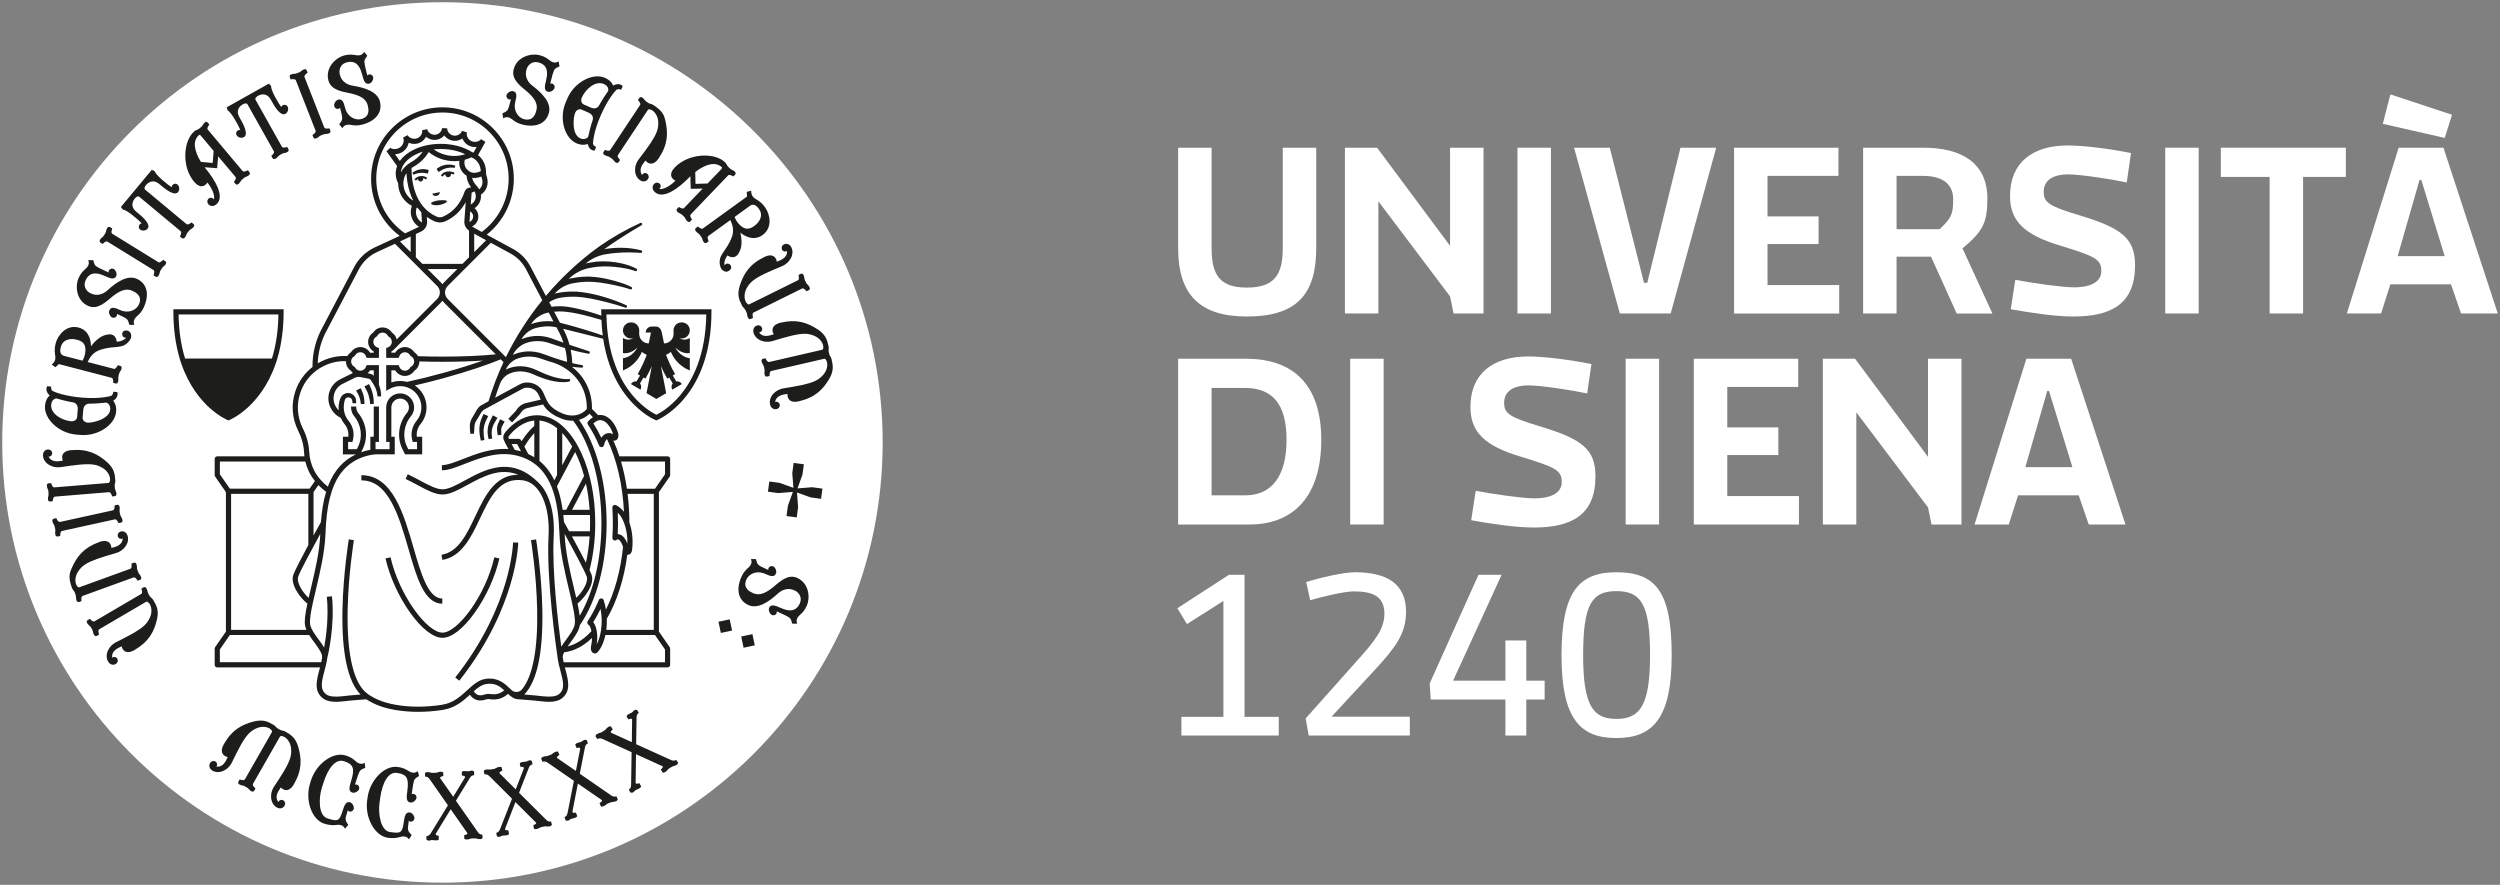 <?xml version="1.0" encoding="UTF-8"?>
<svg id="bn-" xmlns="http://www.w3.org/2000/svg" viewBox="0 0 1125.541 398.394">
  <rect x="0" y="0" width="1125.541" height="398.394" fill="#808080" stroke="none"/>
  <g>
    <path d="M199.197,397.394c109.461,0,198.197-88.736,198.197-198.197S308.658,1,199.197,1,1,89.736,1,199.197s88.736,198.197,198.197,198.197Z" style="fill: #fff;"/>
    <path d="M26.484,163.904l23.784,6.194c.844.219.69,2.226.681,2.267l1.15.299c.653.172.975-.442,1.056-.747l.062-.232c.078-.308.083-.798.06-1.173-.007-.288-.071-.672.05-1.133l.318-1.226c.119-.46.365-.764.499-.977.205-.315.441-.747.52-1.053l.06-.23c.08-.308.096-.998-.517-1.159l-1.189-.31c-.011.039-.856,1.867-1.701,1.646l-11.855-3.086c.895-2.019,2.239-3.883,4.403-4.958,2.164-1.074,5.564-1.541,6.813-1.625,3.888-.299,4.744-.609,5.78-1.279,1.531-.996,2.748-2.685,2.626-3.946-.113-1.136-.434-1.955-1.775-2.306-1.534-.398-2.131.632-2.262,1.131-.2.766.306,2.292,1.78,1.98.048-.028-1.055,1.69-4.298,1.872,0,0-.021-.865-.398-1.619-.878-1.824-2.647-1.794-3.502-1.648-1.244.209-4.093.612-7.694,5.328,0,0,.365-6.91-5.542-8.448-5.371-1.4-9.31,3.187-10.34,7.139-1.03,3.953.225,5.59-.214,7.278-.439,1.688-1.598,2.205-1.598,2.205l1.718,1.267,1.524-1.446v-.005ZM27.396,156.153c.787-3.031,3.663-3.838,6.367-3.38,3.801.662,5.295,2.483,4.512,6.581-.234,1.21-.655,2.207-1.154,3.017l-8.287-2.155c-2.341-.609-1.66-3.219-1.44-4.063h.002ZM334.129,137.717c.14.283.458.657.722.926.177.177.476.426.688.853l.561,1.138c.211.426.226.816.28,1.101.051.373.157.851.297,1.136l.104.212c.14.283.582.818,1.187.518l1.065-.526c-.019-.035-.577-1.971.205-2.359l21.883-10.83c.78-.388,1.98,1.232,1.998,1.265l1.065-.526c.605-.299.448-.973.306-1.258l-.104-.214c-.14-.285-.46-.657-.724-.926-.193-.214-.494-.464-.706-.888l-.563-1.138c-.212-.426-.225-.816-.26-1.065-.051-.373-.158-.851-.297-1.136l-.104-.212c-.14-.283-.582-.818-1.148-.536l-1.101.547c.018.034.575,1.97-.205,2.357l-21.883,10.83c-.428.212-.745-.074-.745-.074-1.697-1.283-1.915-4.582-.557-7.024,1.465-2.759,3.297-4.242,8.022-6.579,2.239-1.108,5.914-2.619,7.53-3.286,4.171-1.578,6.119-5.682,4.643-8.666-1.053-2.132-3.467-1.913-4.233-.425-.646,1.646.998,2.913,2.295,2.047.166,2.748-2.088,3.909-4.592,4.838-.434-2.485-2.378-3.734-5.645-2.115-6.859,3.392-9.393,7.655-11.117,13.109-1.241,4.107-.133,6.346,1.03,8.689l.104.212-.002.004ZM74.471,117.616l-1.048-.646c-.021.034-1.363,1.534-2.108,1.076l-20.782-12.817c-.741-.457-.005-2.332.016-2.368l-1.046-.646c-.54-.333-1.028.159-1.194.428l-.126.202c-.166.271-.315.738-.402,1.102-.058.246-.11.634-.359,1.035l-.667,1.081c-.25.405-.57.625-.786.819-.288.242-.639.584-.807.855l-.126.202c-.165.271-.384.926.189,1.281l1.012.625c.021-.035,1.364-1.534,2.108-1.076l20.782,12.817c.741.458.005,2.332-.014,2.368l1.012.625c.573.354,1.064-.138,1.23-.405l.126-.204c.165-.271.315-.736.4-1.102.08-.278.131-.665.38-1.071l.667-1.079c.25-.405.572-.625.764-.786.29-.241.639-.584.807-.853l.126-.204c.166-.271.386-.925-.154-1.26h-.002ZM63.76,100.562c-1.076.241-1.481,1.345-1.12,2.214.625,1.294,2.716,1.382,3.766.244,1.817-1.996-2.69-5.691-3.364-6.305-1.678-1.394-2.729-2.115-3.212-3.392-.517-1.359-.037-2.869.775-3.844.862-1.035,1.566-1.325,2.115-.869l18.618,15.489c.672.557-.32,2.311-.347,2.341l.915.761c.517.43,1.069.012,1.272-.23l.152-.181c.202-.242.414-.687.552-1.035.117-.264.223-.639.527-1.005l.81-.975c.304-.366.653-.538.867-.672.32-.198.717-.487.92-.731l.15-.182c.204-.242.513-.864.023-1.269l-.943-.786c-.027.03-1.568,1.327-2.239.768l-18.62-15.491c-.547-.457-.391-1.202.472-2.237.81-.975,2.205-1.724,3.637-1.46,1.345.242,2.244,1.145,3.92,2.539.727.552,5.181,4.309,6.813,2.161.929-1.239.46-3.279-.926-3.658-.918-.196-1.932.403-1.973,1.504-1.598-.869-7.349-5.548-7.638-7.181l-1.325-.639-13.918,16.732.871,1.186c1.66-.011,7.307,4.79,8.45,6.206l-.002-.004ZM39.691,137.74c4.403,2,8.361-2.208,10.878-4.199,2.723-2.159,5.81-4.065,8.912-2.656,1.442.655,4.836,2.196,3.053,6.218-1.164,2.562-4.76,4.15-8.331,2.527-2.598-1.179-4.16-1.671-4.948.062-.557,1.226.391,2.877,1.148,3.222,1.226.557,2.488-.395,2.247-1.593,2.925,1.329,4.006,1.821,4.636,2.541.426.499.727,1.462.924,2.378l2.254.023c-.94-2.341.947-3.619,1.872-4.505.703-.683,1.591-1.586,2.509-3.605,1.886-4.15,2.357-10.074-3.237-12.616-4.114-1.87-9.136,1.421-13.03,5.008-3.723,3.401-6.847,1.94-7.822,1.497-1.587-.72-3.548-2.92-2.221-5.843,1.131-2.492,3.332-4.364,8.6-1.971,2.311,1.049,4.364,1.897,5.185.092.557-1.226-.393-2.877-1.15-3.222-1.226-.557-2.488.393-2.247,1.589-2.925-1.329-5.378-2.444-6.006-3.164-.428-.499-.729-1.462-.922-2.378l-2.254-.023c.938,2.341-.947,3.619-1.872,4.505-.703.683-1.591,1.586-2.509,3.605-1.476,3.247-1.262,9.963,4.332,12.504l-.002.004ZM333.302,104.71s5.096,4.681,10.043,1.101c4.497-3.253,3.465-9.209,1.072-12.516-2.393-3.309-4.452-3.384-5.475-4.796-1.021-1.414-.683-2.639-.683-2.639l-2.07.52.147,2.097-19.912,14.405c-.708.511-2.157-.885-2.18-.918l-.964.697c-.545.395-.28,1.033-.092,1.292l.14.193c.186.257.561.575.867.793.226.179.565.377.844.761l.743,1.028c.28.384.359.768.434,1.007.113.359.297.814.481,1.071l.14.193c.186.257.708.71,1.225.34l.994-.722c-.023-.032-.895-1.846-.189-2.357l9.924-7.179c.989,1.975,1.57,4.198,1.023,6.553-.549,2.352-2.352,5.272-3.083,6.291-2.244,3.187-2.552,4.047-2.692,5.273-.205,1.812.322,3.828,1.373,4.536.949.635,1.784.911,2.907.097,1.285-.929.867-2.046.566-2.463-.464-.642-1.961-1.225-2.658.111-.009.057-.634-1.892,1.292-4.505,0,0,.681.534,1.502.724,1.966.485,3.068-.899,3.502-1.653.63-1.092,2.131-3.548.787-9.328l-.009-.005ZM330.742,97.655l6.937-5.017c1.959-1.419,3.539.766,4.051,1.472,1.835,2.538.63,5.268-1.446,7.063-2.929,2.513-5.284,2.502-7.949-.708-.784-.949-1.281-1.909-1.593-2.81ZM34.294,195.653l2.014.168c7.861.655,15.497-4.598,15.988-10.483.283-3.398-1.38-4.927-1.38-4.927.122-.03,1.87-.959,2.028-2.854.055-.632-.191-1.049-.191-1.049l-1.736-.145c-.081.989-.54,1.704-1.032,1.863-.612.186-5.091,1.446-12.993.787-8.491-.706-12.702-2.688-13.276-2.975-.458-.237-.791-1.021-.71-2.007l-1.736-.145s-.311.373-.363,1.005c-.157,1.895,1.414,3.1,1.527,3.15,0,0-1.894,1.235-2.175,4.633-.49,5.886,6.174,12.329,14.035,12.98l-.002-.002ZM37.201,187.98l.28-3.359c.142-1.699,1.078-2.893,2.745-2.874,2.382.039,6.394-.343,7.48-.492.4-.048,2.124.773,1.925,3.143-.354,4.267-7.942,6.063-10.154,5.879-1.263-.106-2.384-.995-2.276-2.297ZM23.044,182.188c.198-2.371,2.032-2.893,2.421-2.782,1.048.326,4.939,1.366,7.296,1.72,1.648.257,2.373,1.591,2.231,3.288l-.28,3.359c-.106,1.263-1.359,1.994-2.624,1.89-4.028-.336-9.398-3.208-9.044-7.475ZM93.395,82.187c1.198,1.426,3.686,5.496,2.858,7.59-.841-1.311-2.856-.812-2.923.956.108,1.669,2.23,2.838,4.051,1.308,4.127-3.468-.706-11.315-5.272-16.746l5.645.434.464-5.36,7.831,9.315c.561.667-.729,2.214-.759,2.24l.764.91c.435.515,1.053.202,1.295,0l.182-.154c.242-.205.531-.602.727-.922.161-.239.333-.589.697-.895l.972-.816c.365-.304.74-.414.973-.506.349-.136.789-.354,1.032-.557l.182-.154c.242-.205.658-.757.25-1.244l-.791-.943c-.03.027-1.777,1.03-2.338.359l-15.712-18.692c-.561-.667.729-2.216.759-2.24l-.791-.94c-.409-.487-1.026-.173-1.269.03l-.182.154c-.242.205-.531.602-.727.92-.129.214-.303.565-.667.871l-.972.816c-.365.304-.74.414-1.003.531-.349.138-.789.354-1.032.557l-.182.154c-4.824,4.054-5.893,15.723-.051,22.672,2.628,3.123,4.82,2.161,5.99.349v.005ZM89.628,60.76c.181-.154.405-.133.711.23l5.84,6.949-.414,5.422-5.305-.46c-3.061-4.937-3.867-9.591-.832-12.141ZM68.929,270.012c-.161-.273-.504-.623-.786-.872-.189-.165-.506-.391-.747-.802l-.641-1.094c-.241-.411-.285-.798-.357-1.078-.076-.368-.216-.839-.375-1.111l-.12-.205c-.161-.273-.639-.775-1.221-.434l-1.025.602c.021.034.713,1.924-.037,2.366l-21.067,12.348c-.754.441-2.063-1.088-2.083-1.124l-1.026.602c-.58.34-.377,1.003-.216,1.276l.12.205c.161.273.504.625.786.872.209.198.527.426.768.837l.641,1.094c.241.409.285.796.336,1.044.076.368.216.839.375,1.111l.122.205c.159.274.639.775,1.184.455l1.06-.623c-.019-.034-.713-1.924.039-2.366l21.065-12.348c.411-.241.749.021.749.021,1.784,1.161,2.231,4.435,1.049,6.967-1.265,2.856-2.989,4.463-7.539,7.128-2.154,1.264-5.714,3.028-7.278,3.808-4.051,1.867-5.707,6.102-4.022,8.974,1.203,2.053,3.592,1.663,4.254.126.527-1.688-1.2-2.833-2.433-1.881-.359-2.731,1.809-4.047,4.242-5.151.605,2.447,2.635,3.557,5.781,1.711,6.602-3.867,8.829-8.298,10.165-13.86.947-4.185-.315-6.339-1.639-8.597l-.122-.205-.002-.002ZM61.972,261.452l1.118-.405c.634-.232.552-.917.442-1.216l-.081-.223c-.108-.299-.382-.704-.616-1.002-.17-.232-.441-.515-.602-.963l-.434-1.191c-.163-.448-.136-.837-.143-1.087-.009-.375-.06-.864-.166-1.161l-.083-.225c-.106-.299-.487-.876-1.083-.66l-1.154.419c.012.037.354,2.023-.467,2.32l-22.952,8.335c-.448.163-.731-.157-.731-.157-1.545-1.463-1.393-4.766.225-7.04,1.764-2.578,3.748-3.847,8.703-5.647,2.348-.851,6.167-1.945,7.848-2.428,4.321-1.104,6.716-4.967,5.578-8.098-.812-2.235-3.235-2.285-4.162-.892-.823,1.564.669,3.003,2.055,2.29-.14,2.748-2.511,3.652-5.102,4.297-.131-2.568-2.024-3.948-5.378-2.729-7.19,2.612-10.182,6.565-12.502,11.793-1.145,2.651-1.54,4.353.138,8.974.106.299.382.704.616,1.002.156.195.426.478.588.925l.434,1.191c.163.448.134.837.156,1.124.009.375.06.864.168,1.161l.081.225c.108.297.487.876,1.122.648l1.117-.405c-.014-.037-.354-2.023.467-2.32l22.95-8.335c.819-.297,1.832,1.444,1.844,1.481l.007-.002ZM24.759,223.581l24.336-1.994c.869-.069,1.387,1.874,1.389,1.915l1.186-.099c.671-.055.773-.738.749-1.055l-.019-.239c-.025-.317-.184-.78-.331-1.125-.103-.271-.288-.614-.329-1.087l-.103-1.263c-.039-.474.092-.842.15-1.087.088-.366.17-.849.142-1.166l-.019-.239c-.214-2.607-.416-5.097-3.598-7.976-4.288-3.785-8.655-6.133-16.28-5.509-3.555.292-4.7,2.334-3.748,4.723-2.626.494-5.157.662-6.431-1.78,1.557.073,2.313-1.86.911-2.938-1.425-.876-3.605.175-3.412,2.546.273,3.318,4.058,5.831,8.446,5.035,1.727-.262,5.656-.862,8.144-1.065,5.256-.432,7.588-.106,10.267,1.506,2.419,1.391,3.934,4.33,3.141,6.305,0,0-.127.407-.6.448l-24.336,1.993c-.871.071-1.387-1.874-1.391-1.915l-1.223.101c-.632.051-.734.736-.71,1.051l.019.239c.025.317.184.78.331,1.126.097.232.287.573.324,1.048l.103,1.264c.039.472-.092.842-.147,1.125-.088.366-.168.849-.143,1.166l.019.239c.025.317.237.973.911.918l1.186-.099c-.004-.039.191-2.044,1.058-2.115l.007.004ZM53.374,235.534l1.161-.253c.658-.145.669-.837.602-1.148l-.051-.232c-.067-.311-.287-.749-.478-1.074-.138-.253-.368-.568-.471-1.032l-.273-1.239c-.103-.464-.025-.846.002-1.095.039-.373.053-.865-.014-1.173l-.051-.234c-.067-.31-.368-.934-.986-.796l-1.202.262c.009.041.083,2.053-.766,2.239l-23.849,5.236c-.851.186-1.626-1.672-1.635-1.713l-1.202.264c-.619.136-.628.828-.561,1.138l.051.234c.067.31.287.749.478,1.072.127.214.359.529.462.996l.273,1.237c.103.465.023.848.005,1.136-.041.373-.055.865.014,1.173l.051.234c.067.31.368.934,1.025.789l1.161-.253c-.009-.041-.085-2.053.768-2.239l23.849-5.235c.851-.188,1.625,1.671,1.635,1.711l.002-.005ZM333.704,286.574l1.067,5.047,5.047-1.069-1.069-5.045-5.045,1.067ZM359.054,219.877l2.233-6.218.623-4.635-4.596-.616-.623,4.635.518,6.588-6.218-2.235-4.636-.623-.616,4.597,4.636.621,6.587-.517-2.233,6.218-.623,4.635,4.596.616.623-4.635-.518-6.588,6.22,2.235,4.635.623.616-4.596-4.636-.623-6.586.517ZM374.4,161.821l-.055-.23c-.073-.31-.294-.747-.488-1.065-.14-.251-.377-.565-.481-1.028l-.285-1.237c-.106-.464-.032-.846-.009-1.095.035-.375.044-.865-.028-1.173l-.053-.23c-.588-2.548-1.15-4.983-4.712-7.376-4.789-3.127-9.45-4.817-16.905-3.097-3.477.803-4.314,2.991-3.03,5.215-2.525.867-5.006,1.398-6.618-.834,1.55-.154,2.019-2.175.478-3.04-1.538-.662-3.543.695-3.008,3.012.749,3.244,4.858,5.187,9.085,3.762,1.671-.51,5.472-1.671,7.907-2.231,5.135-1.186,7.491-1.202,10.375.007,2.598,1.028,4.52,3.716,4.021,5.785,0,0-.066.421-.529.529l-23.794,5.491c-.848.196-1.642-1.656-1.649-1.694l-1.196.278c-.619.143-.621.835-.55,1.145l.053.232c.073.31.294.745.49,1.065.129.214.366.526.472.987l.285,1.237c.108.464.032.846.018,1.134-.034.377-.044.865.027,1.173l.053.232c.073.31.379.929,1.033.779l1.159-.269c-.009-.039-.108-2.049.743-2.246l23.793-5.491c.425-.097.697.205.708.242,1.354,1.64.803,4.9-1.079,6.96-2.062,2.348-4.187,3.368-9.326,4.553-2.433.561-6.358,1.182-8.084,1.458-4.424.575-7.268,4.118-6.519,7.362.534,2.318,2.934,2.661,4.022,1.391,1.007-1.453-.301-3.065-1.762-2.523.472-2.713,2.936-3.323,5.587-3.649-.182,2.564,1.529,4.162,5.006,3.359,7.454-1.72,10.903-5.282,13.838-10.191,2.155-3.713,1.593-6.144,1.005-8.692l.005.004ZM288.204,47.215l-13.493,20.349c-.483.727-2.331-.073-2.364-.094l-.657.991c-.373.563.103,1.065.365,1.241l.198.131c.264.175.729.338,1.09.439.274.085.66.15,1.056.414l1.056.703c.396.264.605.591.759.789.232.297.563.658.826.835l.198.131c.262.175.913.416,1.263-.111l.678-1.025c-.032-.021-1.488-1.416-1.005-2.139l13.493-20.349c.264-.396.681-.311.681-.311,2.111.26,3.955,3.003,4.006,5.795.117,3.122-.724,5.323-3.638,9.715-1.38,2.083-3.799,5.233-4.863,6.62-2.817,3.458-2.444,7.988.331,9.828,1.982,1.315,3.957-.087,3.875-1.757-.269-1.747-2.325-2.017-3.015-.621-1.522-2.295-.154-4.431,1.547-6.489,1.632,1.987,3.973,1.968,5.946-1.005,4.228-6.374,4.281-11.334,3.035-16.916-.655-2.814-1.352-4.417-5.449-7.133-.264-.175-.727-.338-1.088-.439-.242-.065-.628-.131-1.025-.395l-1.056-.701c-.396-.264-.605-.593-.793-.812-.23-.296-.561-.657-.825-.834l-.198-.131c-.264-.175-.915-.416-1.288.147l-.657.991c.032.021,1.488,1.416,1.005,2.139l.004.004ZM304.095,81.374c-1.288,1.347-5.068,4.256-7.24,3.66,1.212-.98.499-2.927-1.264-2.805-1.649.287-2.582,2.52-.865,4.166,3.891,3.73,11.173-1.918,16.084-7.041l.175,5.659,5.381-.115-8.422,8.786c-.605.63-2.281-.485-2.311-.513l-.823.858c-.467.488-.089,1.069.14,1.286l.172.166c.228.219.657.462.995.623.253.134.621.267.964.596l.917.878c.343.327.492.69.609.911.175.333.435.749.664.968l.173.165c.228.219.825.572,1.264.115l.851-.887c-.028-.028-1.212-1.655-.609-2.285l16.898-17.629c.603-.628,2.281.485,2.311.513l.851-.885c.439-.458.062-1.041-.168-1.26l-.173-.166c-.228-.218-.655-.464-.993-.625-.226-.106-.595-.239-.938-.568l-.915-.88c-.343-.329-.492-.69-.637-.94-.175-.333-.437-.749-.665-.968l-.172-.165c-4.55-4.364-16.266-4.169-22.548,2.382-2.826,2.948-1.632,5.026.294,5.994v.004ZM324.994,75.326c.173.166.177.389-.15.733l-6.282,6.553-5.436.17-.112-5.323c4.578-3.575,9.122-4.877,11.984-2.132h-.004ZM358.891,260.162c-4.41-1.985-8.354,2.235-10.865,4.235-2.716,2.166-5.797,4.083-8.905,2.681-1.446-.649-4.843-2.182-3.072-6.21,1.157-2.564,4.748-4.164,8.324-2.552,2.603,1.172,4.166,1.66,4.948-.076.556-1.228-.398-2.874-1.159-3.217-1.228-.554-2.485.402-2.242,1.598-2.927-1.32-4.012-1.807-4.645-2.529-.428-.495-.733-1.458-.931-2.375l-2.254-.018c.947,2.339-.938,3.622-1.858,4.511-.699.685-1.586,1.589-2.497,3.614-1.872,4.155-2.327,10.083,3.274,12.609,4.12,1.856,9.131-1.451,13.014-5.049,3.711-3.414,6.841-1.961,7.815-1.52,1.591.715,3.559,2.907,2.239,5.836-1.124,2.492-3.318,4.374-8.595,1.996-2.313-1.042-4.369-1.883-5.183-.074-.554,1.228.4,2.874,1.159,3.217,1.23.556,2.486-.402,2.244-1.598,2.925,1.32,5.383,2.428,6.015,3.148.426.497.733,1.462.931,2.377l2.255.016c-.943-2.338.938-3.621,1.858-4.509.701-.687,1.586-1.591,2.499-3.615,1.465-3.253,1.23-9.966-4.371-12.49l.005-.005ZM223.756,193.28c.034.642.267,2.012.349,2.67l1.623-.175c-.011-.549-.097-1.966-.076-2.495.025-.72.354-1.384.715-1.989l.842-1.511-2.092-1.03-.685,1.587c-.437.917-.738,1.922-.676,2.943ZM108.149,58.536c-1.092-.161-1.863.727-1.839,1.667.122,1.432,2.044,2.262,3.431,1.577,2.408-1.216-.478-6.277-.888-7.094-1.069-1.899-1.791-2.948-1.787-4.314,0-1.456.989-2.692,2.097-3.314,1.175-.66,1.938-.678,2.288-.055l11.851,21.12c.426.759-1.125,2.042-1.161,2.062l.582,1.037c.329.588.996.396,1.271.241l.209-.117c.278-.158.632-.492.885-.77.203-.205.437-.518.851-.75l1.106-.621c.414-.234.805-.267,1.049-.317.368-.071.842-.2,1.118-.354l.209-.117c.276-.156.786-.623.474-1.175l-.602-1.072c-.034.018-1.936.678-2.364-.083l-11.851-21.12c-.35-.623.062-1.263,1.237-1.924,1.106-.619,2.677-.821,3.92-.062,1.171.706,1.686,1.872,2.755,3.773.48.775,3.297,5.875,5.588,4.452,1.31-.825,1.602-2.899.442-3.746-.787-.513-1.948-.315-2.38.699-1.184-1.38-4.881-7.806-4.567-9.436l-1.01-1.071-18.977,10.648.388,1.419c1.554.582,5.112,7.086,5.672,8.816l.004.002ZM130.87,35.75c.037-.014,2.012-.403,2.331.407l8.898,22.74c.317.812-1.4,1.869-1.435,1.883l.434,1.106c.246.628.931.529,1.226.416l.223-.087c.296-.117.694-.398.984-.641.228-.175.503-.453.947-.625l1.182-.462c.442-.173.832-.156,1.083-.168.377-.019.864-.081,1.157-.198l.221-.087c.296-.117.865-.508.635-1.097l-.448-1.145c-.039.014-2.014.403-2.331-.409l-8.898-22.74c-.317-.81,1.396-1.865,1.433-1.881l-.448-1.145c-.23-.589-.915-.492-1.212-.377l-.221.085c-.296.117-.695.4-.984.642-.193.161-.465.437-.91.611l-1.182.462c-.442.172-.832.156-1.118.184-.375.018-.864.081-1.157.198l-.221.087c-.296.117-.865.508-.621,1.134l.435,1.108-.004-.002ZM157.903,42.048c3.385.784,6.799,2.01,7.631,5.316.388,1.536,1.295,5.151-2.962,6.263-2.731.687-6.213-1.134-7.169-4.943-.694-2.768-1.285-4.295-3.129-3.831-1.308.329-2.009,2.099-1.805,2.906.329,1.308,1.858,1.699,2.644.764.784,3.113,1.072,4.267.901,5.21-.124.642-.69,1.479-1.285,2.203l1.387,1.777c1.248-2.194,3.421-1.513,4.689-1.343.97.124,2.232.257,4.383-.285,4.42-1.111,9.347-4.435,7.85-10.393-1.101-4.382-6.804-6.261-12.035-7.07-4.981-.789-5.783-4.146-6.045-5.183-.425-1.69.071-4.596,3.185-5.38,2.654-.667,5.489-.111,6.9,5.502.618,2.46,1.235,4.592,3.16,4.111,1.308-.329,2.007-2.099,1.803-2.906-.327-1.308-1.858-1.701-2.644-.764-.784-3.113-1.439-5.73-1.269-6.671.124-.644.69-1.481,1.285-2.203l-1.387-1.777c-1.248,2.194-3.421,1.513-4.688,1.343-.973-.124-2.231-.257-4.385.283-3.46.871-8.577,5.222-7.08,11.18,1.179,4.689,6.939,5.164,10.064,5.891ZM259.497,64.497c3.123,1.364,5.109.285,5.109.285-.012.126.303,2.079,2.046,2.84.582.253,1.056.158,1.056.158l.697-1.6c-.906-.396-1.44-1.06-1.432-1.575.021-.642.276-5.286,3.447-12.552,3.408-7.811,6.643-11.157,7.098-11.607.37-.357,1.221-.421,2.129-.025l.697-1.598s-.253-.414-.835-.667c-1.745-.761-3.391.334-3.474.428,0,0-.557-2.189-3.683-3.553-5.411-2.362-13.66,1.867-16.813,9.096l-.81,1.855c-3.153,7.227-.648,16.151,4.767,18.514v.002ZM261.921,43.977c1.617-3.706,6.07-7.861,9.991-6.149,2.18.952,2.085,2.856,1.855,3.187-.646.887-2.884,4.235-3.983,6.349-.773,1.478-2.27,1.734-3.833,1.051l-3.088-1.347c-1.163-.51-1.449-1.931-.941-3.092ZM258.955,50.769c.508-1.164,1.709-1.936,2.907-1.414l3.088,1.348c1.561.681,2.391,1.952,1.835,3.525-.807,2.244-1.738,6.16-1.948,7.238-.085.395-1.417,1.761-3.598.809-3.923-1.711-3.175-9.473-2.286-11.506h.002ZM226.182,51.041l.382,2.223c2.136-1.343,3.732.281,4.769,1.032.798.57,1.844,1.281,3.996,1.823,4.422,1.11,10.335.51,11.832-5.447,1.101-4.382-3.038-8.733-7.263-11.92-4.015-3.053-3.136-6.387-2.876-7.425.425-1.69,2.233-4.015,5.35-3.233,2.653.667,4.889,2.495,3.481,8.107-.618,2.46-1.081,4.633.839,5.116,1.31.329,2.761-.901,2.964-1.706.329-1.309-.835-2.377-1.968-1.927.784-3.113,1.439-5.728,2.035-6.477.416-.508,1.309-.98,2.173-1.334l-.382-2.223c-2.136,1.343-3.73-.281-4.766-1.032-.798-.57-1.844-1.281-3.996-1.821-3.461-.871-10.027.545-11.524,6.505-1.179,4.689,3.672,7.829,6.082,9.947,2.612,2.292,5.042,4.985,4.212,8.291-.388,1.538-1.294,5.151-5.571,4.118-2.731-.685-4.935-3.937-3.98-7.742.695-2.769.897-4.394-.947-4.858-1.308-.329-2.761.899-2.964,1.709-.327,1.308.834,2.375,1.968,1.924-.78,3.113-1.072,4.267-1.669,5.015-.416.508-1.308.979-2.173,1.334l-.005.002ZM213.848,275.678c5.077-7.163,9.08-16.001,10.984-24.251l-2.27-.524c-4.038,17.473-16.585,33.924-23.366,33.924s-19.335-16.45-23.371-33.924l-2.27.524c1.908,8.25,5.911,17.089,10.986,24.251,5.173,7.296,10.515,11.481,14.656,11.481s9.483-4.185,14.652-11.481ZM183.964,247.345c1.812,6.268,3.523,12.187,5.732,16.64,2.608,5.259,5.693,7.816,9.432,7.816v-2.332c-6.341,0-9.536-11.062-12.924-22.771-4.436-15.355-9.469-32.759-23.522-32.759v2.332c5.5,0,9.786,3.079,13.486,9.692,3.341,5.972,5.606,13.807,7.795,21.382ZM187.281,81.3c.207-.189.506-.462.904-.69.005.097.019.196.05.294.195.623.858.968,1.479.772.607-.191.945-.823.784-1.428.795.147,1.131.517,1.15.538l.718-.596c-.035-.042-.872-1.033-2.846-.929-1.478.08-2.416.938-2.865,1.35l-.048.042.628.69.048-.044-.004.002ZM227.539,262.53c-3.024,10.179-9.397,25.812-22.58,42.483l1.828,1.446c13.447-17.002,19.938-32.968,23.017-43.368,3.348-11.313,3.502-18.514,3.506-18.815l-2.331-.037c0,.073-.163,7.255-3.44,18.291ZM162.405,174.78l-2.092,1.03.844,1.515c.782,1.377,1.175,2.98,1.283,4.555h1.632c.064-1.725-.186-3.454-.795-5.073-.124-.294-.731-1.701-.872-2.026ZM166.171,172.924l-2.092,1.03c.593,1.088,1.474,2.614,1.81,3.817.423,1.325.685,2.716.749,4.107h1.632c.064-2.362-.303-4.7-1.191-6.905l-.908-2.047v-.002ZM218.09,198.091c-.156-.95-.283-1.902-.343-2.842-.203-2.301.292-4.58,1.4-6.599l.653-1.322-2.12-.972-.577,1.359c-1.699,3.621-1.508,6.903-.614,10.694l1.602-.319ZM191.775,77.991c.257.051.621.131.872.173l.382-1.587c-2.166-.768-4.659-.499-6.613.706-.281.177-.522.345-.77.522l.465.862c.58-.23,1.083-.435,1.625-.573,1.322-.354,2.708-.372,4.038-.103ZM197.376,92.349c1.356-.214,2.699-.573,3.826-1.428l-.147-.614c-.626-.131-1.216-.172-1.803-.182-1.782.019-3.557.181-5.12,1.164l.035.63c1.051.506,2.104.568,3.208.43ZM200.907,75.75c1.286-.352,2.523-.354,3.881-.2l.186-.961c-2.847-1.035-6.107-.464-8.434,1.483l.91,1.356c1.085-.692,2.196-1.363,3.458-1.678ZM201.209,77.246c-2.17.352-2.674,1.856-2.695,1.92l.887.29c.011-.034.23-.628,1.053-1.018,0,.025-.004.044-.004.069,0,.715.58,1.295,1.295,1.295.717,0,1.297-.58,1.297-1.295,0-.108-.016-.209-.043-.308.572.106,1.019.288,1.255.398l.393-.846c-.635-.294-1.925-.752-3.438-.506ZM196.53,88.161c1.513-.287,1.501-1.658,1.501-1.658l-3.366.697s.264,1.264,1.865.961ZM270.695,140.403c0,.568.005,1.133.016,1.694-3.511-1.219-7.087-2.269-10.637-3.107-1.639-.382-3.429-.726-5.097-.94-2.481-.28-4.714-.205-6.663.053l-1.069-2.04c1.548-1.032,3.311-1.736,5.178-2.042,1.966-.319,4.353-.529,7.025-.405,4.475.234,9.043,1.276,13.385,2.359,2.915.761,5.856,1.552,8.703,2.532.273.101.586-.016.72-.281.147-.287.034-.639-.253-.784-.718-.363-1.409-.657-2.138-.957-6.434-2.596-13.343-4.661-20.308-5.196-3.994-.184-7.369.311-9.784.872l.028-.034c2.092-2.352,4.897-3.952,7.986-4.562,1.819-.359,4.003-.657,6.394-.703,4.329-.097,8.561.699,12.796,1.584,2.279.51,4.652,1.06,6.832,1.835.296.106.637-.042.749-.359.096-.276-.044-.584-.303-.718-1.267-.662-2.55-1.145-3.851-1.614-4.76-1.649-9.728-2.769-14.79-3.042-.494-.014-.986-.019-1.479-.014-3.137.06-5.914.511-8.057,1.007l.016-.014c2.525-2.474,5.718-4.157,9.186-4.852,1.104-.221,2.334-.423,3.665-.572,3.376-.361,7.096-.101,10.46.372,2.246.338,4.536.796,6.664,1.571.676.235,1.097-.701.487-1.06-2.129-1.17-4.447-1.874-6.792-2.426-3.525-.784-7.452-1.085-11.078-.777-1.87.207-3.543.513-4.969.835.011-.011.021-.019.032-.028,2.497-2.09,5.498-3.493,8.698-4.088,1.879-.359,3.785-.529,5.695-.681,3.428-.294,6.917-.193,10.345.037.718.058.888-.964.198-1.148-.462-.115-.926-.225-1.389-.331-4.705-1.049-10.232-1.094-15.24-.196,5.396-3.868,11.042-7.443,16.792-10.777.253-.145.363-.462.246-.734-.126-.297-.471-.434-.768-.308-6.638,3.005-12.957,6.65-18.898,10.837v.004h-.005c-8.767,6.379-16.71,13.789-23.665,22.025l-6.852-13.06-.03-.058c-1.791-3.414-4.528-6.194-7.917-8.032l-11.825-6.427c7.671-6.075,12.2-15.366,12.2-25.201,0-17.719-14.414-32.133-32.133-32.133s-32.134,14.414-32.134,32.133c0,10.202,4.783,19.675,12.893,25.737l-11.297,5.226c-3.913,1.824-7.17,4.934-9.175,8.756l-15.258,29.082c-.007.011-.011.023-.018.034-2.297,4.776-3.513,10.101-3.513,15.399v.526c-3.576,2.782-6.229,6.514-7.694,10.832-2.007,5.919-1.57,12.255,1.233,17.838,1.605,3.196,2.493,6.436,2.642,9.63.03.649.088,1.295.173,1.934h-39.232c-.642,0-1.166.522-1.166,1.164v7.289c0,.239.073.469.209.665l4.845,6.988v62.816l-4.845,6.988c-.136.196-.209.426-.209.665v7.289c0,.644.524,1.166,1.166,1.166h46.254c-.092.354-.186.706-.28,1.053-1.272,4.762-2.587,9.683,1.671,12.938,2.212,1.69,5.946,1.655,8.687,1.329,2.255-.269,4.643-.497,7.51-.718l3.242-.25c2.741,1.711,6.254,3.589,12.598,4.728,3.435.616,7.022.926,10.733.926,3.626,0,7.374-.294,11.212-.883.083-.014.163-.035.239-.064,5.364-.913,8.827-3.969,11.863-6.739.651.918,2.17,2.575,4.654,2.575.883,0,1.759-.152,2.603-.453.538-.191,1.124-.242,1.69-.149,1.872.31,5.284.359,8.213-2.38,1.322,1.228,2.651,2.27,4.385,2.408l3.626.28c2.869.221,5.254.449,7.512.718,2.741.326,6.475.361,8.687-1.329,4.258-3.254,2.943-8.176,1.671-12.938-.094-.349-.188-.701-.281-1.053h46.244c.644,0,1.166-.522,1.166-1.166v-7.289c0-.239-.073-.469-.207-.665l-4.845-6.988v-62.809l4.852-6.997c.134-.196.207-.426.207-.665v-7.289c0-.644-.522-1.166-1.166-1.166h-21.69c-.809-2.488-1.72-4.87-2.731-7.13.572.191,1.219.019,1.653-.446.685-.722.784-1.971.527-2.835-.506-1.706-1.255-3.295-2.164-4.583-1.64-2.341-3.766-3.631-5.98-3.631-.306,0-.616.025-.929.08-.892-1.018-2.118-2.207-2.741-2.796.004-.205.009-.412.009-.618,0-7.172-3.208-13.775-8.825-18.199v-.143c.662.092,1.324.173,1.991.239.749.074,1.483.133,2.256.15.292.007.549-.202.591-.499.048-.324-.184-.625-.508-.664-.701-.108-1.43-.242-2.132-.38-.741-.152-1.479-.317-2.219-.492-.071-2.032-.317-4.06-.733-6.05,2.569.699,5.176,1.311,7.949,1.821.726.113.947-.915.274-1.134-2.757-.862-5.518-1.784-8.259-2.723-.163-.055-.331-.113-.495-.172-.565-2.047-1.306-4.045-2.224-5.957-.007-.011-.012-.023-.019-.034l-.641-1.223c3.399.823,7.418,1.858,10.43,2.607,2.534.642,5.075,1.274,7.616,1.901.628,4.167,1.591,8.096,2.888,11.756,2.007,5.656,4.808,10.681,8.328,14.934,6.031,7.287,12.032,9.765,12.285,9.867l.435.179.435-.179c.253-.103,6.254-2.58,12.285-9.867,3.518-4.252,6.321-9.278,8.328-14.934,2.499-7.036,3.762-15.074,3.762-23.89v-1.166h-49.622v1.166l.002.011ZM317.976,141.568c-.244,18.54-6.333,29.823-11.455,36.058-4.757,5.79-9.572,8.407-11.018,9.105-.584-.281-1.709-.871-3.146-1.842-1.959-1.327-4.912-3.667-7.87-7.263-5.123-6.234-11.209-17.517-11.455-36.058h44.943ZM246.389,140.826c.211-.048.426-.096.646-.14l2.134,4.067c-4.111-.494-7.609.262-10.087,1.15l.019-.034c1.717-2.529,4.309-4.346,7.286-5.043h.002ZM220.995,109.318l8.853,4.81c2.98,1.621,5.388,4.065,6.963,7.068l7.337,13.982c-6.399,7.873-11.906,16.466-16.385,25.613l-26.19-26.19c-1.616-1.616-1.616-4.245,0-5.861l19.423-19.423-.002.002ZM185.592,198.103l.234.86h1.92v3.265h-3.937l-.488-.973c-2.239-4.456-1.575-9.899,1.688-13.868,1.025-1.242,1.525-2.819,1.414-4.44-.214-3.106-2.716-5.608-5.822-5.822-1.766-.12-3.451.474-4.739,1.674-1.288,1.203-1.998,2.835-1.998,4.596v15.567h1.532v3.265h-6.328v-3.265h1.531v-15.935h-2.331v13.603h-1.532v5.879c-1.241.221-2.465.529-3.654.926-.175.058-.345.119-.515.18l.662-1.313c2.654-5.279,1.879-11.717-1.973-16.399-.603-.734-.883-1.649-.883-2.877h-2.332c0,1.775.465,3.201,1.416,4.357,3.265,3.971,3.929,9.416,1.692,13.87l-.49.971h-3.936v-3.263h1.92l.234-.862c.805-2.959.08-6.188-1.939-8.643-1.555-1.888-2.318-4.284-2.148-6.737.03-.853.175-1.706.437-2.527.088-.296.219-.596.435-.816.628-.674,1.869-.614,2.476.06.526.536.531,1.412.577,2.131h1.632c.012-.389,0-.782-.032-1.173-.071-2.196-2.132-3.785-4.288-3.392-1.138.184-2.191.998-2.663,2.063-.487,1.104-.779,2.29-.901,3.493-.051.733-.032,1.46.05,2.177-1.462-1.363-2.348-3.3-2.348-5.362,0-2.75,1.52-5.243,3.953-6.496l5.785-2.858c.664-.32,1.428-.419,2.154-.28l3.86.741c.49.094.911.396,1.156.83.6.979,1.563,2.394,1.987,3.451.499,1.159.814,2.453.901,3.7h1.632c.032-1.828-.324-3.63-1.014-5.307h.025v-8.768h-5.558l-.28.764c-.388,1.056-1.396,1.766-2.516,1.766-.968,0-1.863-.526-2.341-1.377l-.161-.287-.287-.161c-.851-.476-1.377-1.373-1.377-2.341s.526-1.863,1.377-2.341l.287-.161.161-.287c.476-.851,1.373-1.379,2.341-1.379,1.12,0,2.131.711,2.516,1.768l.28.764h5.558v-4.412l-.764-.28c-1.056-.388-1.768-1.396-1.768-2.516,0-.966.527-1.862,1.379-2.341l.287-.161.161-.287c.476-.851,1.373-1.377,2.341-1.377s1.865.526,2.341,1.377l.161.287.287.161c.848.476,1.379,1.375,1.379,2.341,0,1.12-.711,2.132-1.768,2.516l-.768.28v4.412h5.634l.28-.764c.388-1.056,1.396-1.768,2.516-1.768.966,0,1.865.527,2.341,1.379l.159.287.287.161c.851.476,1.379,1.373,1.379,2.341s-.527,1.863-1.379,2.341l-.287.161-.159.287c-.476.851-1.375,1.377-2.341,1.377-1.12,0-2.129-.71-2.516-1.766l-.28-.764h-5.634v11.552l1.725-.941c1.584-.865,3.394-1.256,5.235-1.131,4.723.327,8.528,4.132,8.855,8.853.17,2.456-.593,4.849-2.148,6.737-2.017,2.453-2.743,5.684-1.939,8.643v.005ZM165.511,168.034c.43-.372.8-.812,1.085-1.313h1.674v2.421c-.536-.476-1.196-.807-1.917-.947l-.842-.161ZM180.986,171.545c-1.644-.115-3.269.108-4.789.641v-5.463h1.747c.881,1.543,2.541,2.532,4.352,2.532,1.701,0,3.284-.869,4.206-2.29,1.419-.92,2.292-2.504,2.292-4.206v-.039c3.348.11,6.841.165,10.402.165,6.585,0,12.86-.191,18.211-.54-5.109,1.794-11.235,3.704-17.618,5.479-5.803,1.612-11.513,3.026-16.544,4.104-.727-.196-1.481-.326-2.254-.38l-.004-.002ZM199.19,160.55c-3.782,0-7.482-.066-11.012-.188-.395-.726-.968-1.35-1.679-1.812-.92-1.421-2.504-2.292-4.206-2.292-1.809,0-3.468.991-4.35,2.531h-1.747v-.524c.442-.251.837-.572,1.179-.938h.004l21.081-21.078c.273-.273.515-.565.731-.874.214.308.458.598.731.874l23.267,23.269c-6.243.658-14.808,1.032-23.998,1.032ZM211.931,92.052c.168-2.184.329-4.213.419-5.344.46-.081.874-.292,1.209-.593.365.577.662,1.318.662,2.219,0,1.619-.922,3.031-2.29,3.718ZM213.027,97.462c0,1.117-.676,2.065-1.648,2.463v-.064c.055-1.067.177-2.807.317-4.704.796.464,1.331,1.329,1.331,2.304ZM212.542,80.065c.324.046.646.067.959.067,1.23,0,2.348-.317,3.196-.658.05.196.104.386.17.572.533,1.495.695,3.514-1.111,5.22-.287-.531-.648-1.032-1.083-1.492-1.373-1.456-1.92-2.778-2.132-3.707l.002-.002ZM211.802,77.458c-3.122-1.725-2.845-4.382-2.543-5.535,1.002-.274,1.991-.635,2.952-1.083,1.055.396,3.985,1.886,4.259,6.181-.904.467-2.828,1.226-4.668.437ZM199.071,69.254c-1.366-.497-2.635-1.166-3.796-1.991,1.033-.115,2.09-.175,3.162-.175,4.047,0,7.871.821,11.011,2.341-3.368,1.11-6.978,1.062-10.377-.175ZM212.122,69.578v-.004.007-.004ZM213.182,68.707c-.218-.087-.43-.158-.626-.211-3.794-2.412-8.793-3.741-14.118-3.741-5.327,0-10.351,1.333-14.148,3.753-1.81,1.156-3.247,2.499-4.275,3.966l-2.18-3.031c.088-.002.179-.009.267-.016,1.347-.101,2.589-.573,3.603-1.371,1.041-.821,1.784-1.936,2.15-3.221.057-.195.103-.393.138-.589.184.083.373.157.566.226,1.286.428,2.63.434,3.888.009,1.256-.423,2.316-1.253,3.079-2.414.104-.165.2-.333.29-.503.147.126.301.244.458.356,1.102.779,2.405,1.145,3.771,1.058,1.338-.092,2.577-.639,3.582-1.578.143-.134.28-.274.405-.423.11.152.228.303.358.448.409.472.904.874,1.522,1.235.287.163.595.303.911.412.324.119.66.207,1.017.264.372.053.687.08.984.076.297,0,.612-.032.979-.096.596-.097,1.217-.319,1.855-.662.173-.096.345-.202.508-.317.069.182.149.361.237.542.147.294.32.573.513.832.198.276.412.527.646.757.225.216.469.423.733.616.294.214.593.373.874.513l.027.012c1.079.508,2.254.692,3.408.543l-1.423,2.554h.002ZM185.545,70.473c1.428-.91,3.06-1.646,4.826-2.201-.784,1.111-1.713,2.118-2.773,3.008-.791.665-1.644,1.253-2.538,1.747-1.985,1.101-3.557,2.695-4.555,4.566.202-2.653,1.975-5.167,5.04-7.121v.002ZM181.772,80.888c.205-1.042.626-2.028,1.223-2.92.112,2.265.483,5.417,1.548,8.699.419,1.309.92,2.529,1.492,3.67-2.679-1.568-4.428-4.479-4.428-7.751,0-.57.057-1.145.165-1.701v.002ZM185.293,75.632c.285-.2.582-.391.895-.565,1.025-.566,2.003-1.24,2.907-2,1.571-1.32,2.883-2.865,3.92-4.599,1.57,1.274,3.33,2.274,5.258,2.975,2.044.745,4.153,1.113,6.254,1.113.761,0,1.518-.05,2.274-.147-.226,2.086.347,4.838,3.293,6.744.027,1.046.345,2.941,1.92,5.065.027.034.027.067.027.076,0,.065-.053.119-.119.119h-.064c-1.225,0-2.299.757-2.692,1.902-1.839,5.396-5.097,9.167-9.678,11.207-.926.412-1.994.409-2.934-.012-4.709-2.104-8.004-5.994-9.795-11.563-1.432-4.413-1.504-8.671-1.467-10.317v.002ZM187.597,93.498c.147.039.294.076.442.111.51.681,1.055,1.32,1.637,1.917.145,1.977.242,3.435.29,4.336.004.106.002.214-.007.319-1.649-1-2.697-2.805-2.697-4.787,0-.648.115-1.29.333-1.895h.002ZM189.484,104.296c1.789-.782,2.916-2.612,2.812-4.559-.028-.515-.071-1.21-.127-2.07,1.06.763,2.203,1.425,3.437,1.975.777.347,1.607.52,2.437.52.83,0,1.637-.172,2.394-.51,3.989-1.777,7.082-4.688,9.236-8.673-.248,3.182-.527,6.933-.623,8.753-.083,1.591.713,3.12,2.115,4.13v11.984l-2.959,2.959h-18.025l-2.961-2.959v-10.485l2.267-1.069-.002.004ZM205.874,121.143l-5.951,5.949c-.273.274-.515.568-.729.876-.218-.308-.46-.602-.733-.876l-5.951-5.949h13.364ZM213.496,113.518v-8.31l2.916,1.621s.007.004.011.004l2.433,1.322-5.36,5.362v.002ZM169.4,80.454c0-16.434,13.369-29.802,29.802-29.802,16.431,0,29.802,13.369,29.802,29.802,0,9.455-4.512,18.362-12.108,23.977l-3.99-2.219c-.126-.071-.255-.152-.38-.242,1.683-.805,2.833-2.515,2.833-4.507,0-1.474-.648-2.812-1.681-3.732,1.743-1.168,2.874-3.157,2.874-5.396,0-.225-.012-.451-.037-.676,3.953-2.879,3.123-6.79,2.552-8.395-.161-.455-.241-.973-.241-1.584,0-3.927-1.768-6.41-3.617-7.818l3.329-5.972-1.966-1.248c-.207.29-.485.534-.842.741-.334.195-.72.336-1.134.414-.821.165-1.626.067-2.393-.29-.184-.094-.375-.193-.526-.301-.177-.131-.345-.271-.485-.405-.133-.131-.26-.28-.381-.448l-.012-.021c-.115-.154-.218-.319-.304-.49-.186-.377-.304-.759-.352-1.133-.048-.391-.018-.768.088-1.118l-2.228-.681c-.108.349-.292.676-.554.975-.253.294-.568.547-.902.729-.398.214-.772.352-1.126.411-.244.042-.434.062-.602.062-.182,0-.388-.016-.625-.048-.193-.03-.382-.081-.565-.15l-.032-.011c-.184-.064-.359-.143-.511-.228-.384-.225-.688-.469-.933-.752-.389-.442-.844-1.17-.805-2.108l-2.329-.099c-.016.368-.113.734-.288,1.087-.172.345-.411.665-.69.929-.607.57-1.35.899-2.141.954-.818.055-1.607-.168-2.277-.641-.681-.474-1.134-1.133-1.278-1.856l-2.288.448c.177.917-.168,1.709-.48,2.196-.465.708-1.111,1.217-1.869,1.472-.77.258-1.602.253-2.394-.011-.391-.134-.749-.324-1.055-.561-.311-.244-.557-.531-.727-.856l-2.065,1.079c.333.642.389,1.449.15,2.269-.232.814-.699,1.517-1.352,2.032-.655.515-1.439.812-2.336.878-.428.034-.842,0-1.235-.099-.389-.092-.726-.251-1.002-.471l-1.674,1.593,4.767,6.631c-.416,1.081-.634,2.205-.634,3.353,0,1.518.384,3.003,1.127,4.417v.062c0,4.344,2.453,8.184,6.146,10.071-.319.872-.49,1.798-.49,2.736,0,2.768,1.442,5.288,3.714,6.717-.034.019-.071.037-.108.051l-6.149,2.897c-8.147-5.574-12.993-14.721-12.993-24.608v-.004ZM184.884,106.462v7.055l-4.812-4.813,2.704-1.251s.005-.002.007-.005l2.099-.987.002.002ZM146.305,150.317l15.247-29.062c1.77-3.371,4.645-6.116,8.092-7.723l8.176-3.782,18.992,18.992c.784.784,1.216,1.823,1.216,2.93,0,1.108-.432,2.148-1.216,2.932l-18.208,18.208c-.287-1.263-1.058-2.384-2.164-3.099-.92-1.421-2.504-2.292-4.206-2.292s-3.286.869-4.206,2.292c-1.421.92-2.29,2.504-2.29,4.206,0,1.809.991,3.47,2.532,4.351v.524h-1.674c-.881-1.543-2.541-2.532-4.351-2.532-1.702,0-3.284.871-4.206,2.292-.69.448-1.249,1.055-1.644,1.752-4.647-.288-9.287.862-13.345,3.299.154-4.583,1.269-9.154,3.253-13.283l.004-.005ZM136.324,192.835c-2.52-5.022-2.915-10.72-1.11-16.043,1.375-4.052,3.914-7.531,7.346-10.064,3.884-2.86,8.524-4.3,13.194-4.123,0,.051-.005.101-.005.152,0,1.702.871,3.284,2.293,4.206.235.361.513.688.823.972l-5.799,2.867c-3.23,1.662-5.235,4.95-5.235,8.577,0,3.629,2.219,7.179,5.581,8.747.437,1.005,1.012,1.952,1.724,2.817,1.343,1.633,1.938,3.707,1.665,5.691h-2.412v7.928h5.877c-5.627,2.633-9.666,7.105-12.292,13.601-.126.31-.246.625-.363.941-2.635-2.056-4.911-4.748-6.24-7.416-1.297-2.61-2.024-5.396-2.159-8.284-.166-3.525-1.138-7.078-2.888-10.566l-.002-.004ZM137.349,281.587c.112.66.324,1.322.605,1.984h-33.913v-61.215h34.78v23.021c-2.948,5.486-6.052,11.432-6.756,13.407-1.532,4.29,3.083,10.434,6.326,12.978-1.076,5.006-1.377,7.882-1.042,9.827v-.002ZM134.261,259.568c.933-2.614,6.579-13.083,9.929-19.177v.037c-.283,7.9-2.389,16.746-4.247,24.552-.347,1.463-.681,2.867-.991,4.212-2.805-2.569-5.601-7.078-4.691-9.623ZM141.155,241.075v-19.521l2.198-3.169c1.065,1.115,2.239,2.147,3.468,3.047-1.159,3.805-1.917,8.215-2.336,13.619-.464.818-1.748,3.127-3.332,6.024h.002ZM98.991,213.535v-5.758h38.494c.407,1.699,1.005,3.352,1.798,4.944.646,1.302,1.497,2.605,2.488,3.851l-2.393,3.449h-35.891l-4.498-6.487.002.002ZM144.645,298.147h-45.656v-5.76l4.498-6.487h35.711c.708,1.134,1.534,2.263,2.35,3.373,1.817,2.481,3.7,5.045,3.468,6.769-.092.699-.223,1.403-.375,2.102l.004.004ZM220.882,312.472c-.956-.157-1.94-.069-2.849.253-.593.209-1.205.317-1.823.317-1.74,0-2.709-1.488-2.907-1.828,1.886-1.679,3.693-3.022,5.882-3.3,3.716-.471,5.9,1.09,7.831,2.87-2.2,1.964-4.732,1.922-6.133,1.692v-.004ZM251.512,312.617c-1.225.934-3.773,1.249-6.997.867-2.288-.273-4.705-.503-7.606-.727l-.865-.067c5.795-6.01,8.53-18.94,8.121-38.537-.336-16.165-2.78-31.174-2.805-31.322l-2.302.379c.025.149,2.444,15.013,2.775,31.016.373,17.993-1.985,30.352-6.852,36.159-1.195,1.425-3.348,1.541-4.705.274-.214-.198-.432-.407-.655-.619l-.142-.133c-2.198-2.104-5.213-4.987-10.589-4.306-3.13.396-5.502,2.362-7.854,4.516-.269.241-.536.488-.807.736-3.07,2.801-6.247,5.698-11.283,6.441-.08.012-.159.034-.232.058-7.374,1.094-14.369,1.064-20.796-.09-6.188-1.11-9.487-2.962-12.094-4.61-.005-.004-.007-.005-.012-.007l.028-.043c-6.553-4.29-9.775-17.569-9.317-38.404.349-15.99,2.789-30.841,2.814-30.99l-2.301-.384c-.027.15-2.488,15.146-2.846,31.297-.432,19.639,2.304,32.58,8.135,38.567l-.839.065c-2.9.223-5.316.455-7.606.727-3.222.384-5.774.067-6.999-.867-2.872-2.194-2.186-5.413-.832-10.481.499-1.865,1.014-3.796,1.279-5.783,0-.016.004-.03.005-.046.368-1.486,3.479-14.546,2.129-27.847l-2.32.235c.897,8.83-.285,17.755-1.203,22.851-.704-1.189-1.596-2.405-2.511-3.652-1.69-2.304-3.437-4.684-3.783-6.705-.37-2.141.441-6.295,1.184-9.673.011-.055.018-.108.023-.161.402-1.819.865-3.771,1.357-5.836,1.881-7.912,4.017-16.88,4.307-25.012.058-1.637.142-3.284.264-4.93.004-.032.009-.062.011-.094.427-5.617,1.248-10.227,2.508-14.099.025-.069.044-.142.055-.216,2.364-7.107,6.648-12.918,14.465-15.525,1.639-.545,3.348-.911,5.081-1.088h8.825v-7.928h-1.533v-13.123c0-1.138.439-2.247,1.276-3.019.807-.745,1.862-1.113,2.968-1.035,1.95.134,3.522,1.706,3.656,3.656.071,1.021-.244,2.016-.885,2.798-3.851,4.682-4.624,11.12-1.973,16.399l1.133,2.256h7.707v-7.928h-2.41c-.273-1.984.322-4.056,1.665-5.691,1.934-2.354,2.884-5.328,2.672-8.377-.26-3.753-2.286-7.038-5.245-9.029,4.286-.977,8.938-2.157,13.647-3.465,9.851-2.736,19.119-5.806,25.042-8.292l1.248,1.248c-2.656,5.688-4.916,11.579-6.751,17.638-1.131.612-2.193,1.191-3.136,1.706-.812.467-1.502,1.136-1.994,1.931l-1.147,1.952c-.478.821-.97,1.639-1.423,2.476-.497.984-.747,2.095-.722,3.196.034,1.125.097,2.235.223,3.357h1.633c.083-.743.14-1.49.179-2.233.046-.68.012-1.359.168-2.019.133-.607.407-1.175.741-1.695.391-.635.78-1.269,1.166-1.908l1.145-1.888c.301-.469.713-.864,1.196-1.138,5.019-2.716,12.15-6.602,17.158-9.313,1.725-.984,4.072-.573,5.645.529,1.085.764,1.623,1.865,2.155,3.106.163.388.331.793.508,1.203l-6.592,1.532c-1.798.418-3.323,1.515-4.291,3.09-.149.242-.331.465-.529.672l-3.173,3.346,1.694,1.605,3.051-3.219c.292-.308.731-.841.954-1.2.639-1.032,1.642-1.748,2.824-2.024l7.123-1.655c.168.287.343.57.538.846,1.874,2.693,4.721,4.36,7.712,5.549,1.725.688,3.539,1.007,5.307.94,7.97,10.519,12.718,27.689,12.718,46.106,0,16.13-3.537,31.082-9.784,41.712-.198-1.616-.545-3.467-.986-5.521,3.242-2.546,7.857-8.689,6.325-12.977-.172-.485-.492-1.21-.917-2.108,1.709-6.583,2.577-13.681,2.577-21.106,0-1.637-.044-3.26-.127-4.87v-.023c-.588-11.004-3.148-21.218-7.362-29.167-4.957-9.352-11.63-14.502-18.788-14.502-4.828,0-9.519,2.377-13.569,6.87-2.024,2.247-1.816,3.359-.904,5.189l.131.262s.009.019.014.032l1.52,2.865c-7.613-.545-14.615,2.198-20.494,4.498-3.764,1.474-7.015,2.746-9.451,2.746v2.332c2.877,0,6.319-1.348,10.303-2.907,7.142-2.798,16.031-6.28,25.313-3.185,14.322,4.773,16.785,20.299,17.305,34.861.29,8.131,2.424,17.098,4.305,25.01,1.635,6.871,3.047,12.807,2.566,15.613-.349,2.026-2.095,4.419-3.78,6.732-.793,1.087-1.605,2.203-2.276,3.29-1.371-10.135-4.263-34.046-3.41-49.62.396-7.22-.618-13.66-2.93-18.625-1.041-2.235-2.334-4.098-3.822-5.546l.007-.007c-5.516-5.518-11.38-7.816-17.935-7.031-5.581.669-10.726,3.472-15.263,5.946-3.794,2.069-7.376,4.021-10.136,4.024v-.009c-2.757,0-6.218-1.858-10.23-4.013-1.725-.925-3.511-1.883-5.385-2.769l-.996,2.108c1.821.86,3.58,1.805,5.279,2.716,4.284,2.299,7.981,4.284,11.32,4.288v.011c3.355,0,7.022-2,11.265-4.309,6.958-3.792,14.631-7.972,22.904-4.569-4.419-.041-8.163,1.665-11.387,5.173-3.281,3.568-5.672,8.602-7.984,13.472-3.929,8.273-7.641,16.084-15.224,17.386l.395,2.299c8.776-1.504,12.925-10.237,16.937-18.682,4.566-9.611,8.875-18.689,19.452-17.135,7.468,1.095,12.163,11.437,11.412,25.144-1.076,19.627,3.702,52.175,4.086,54.747.007.067.012.136.021.2.265,1.987.782,3.918,1.281,5.783,1.354,5.07,2.04,8.287-.834,10.481h-.002ZM242.875,189.333c2.748.26,5.417,1.43,7.919,3.433v21.119l-1.235,2.332c-1.722-3.585-3.936-6.472-6.686-8.701l.007-15.302-.005-2.877v-.004ZM258.934,203.506c1.632,3.258,2.985,6.886,4.04,10.786l-8.064,15.224h-1.598c-.579-4.056-1.423-7.489-2.575-10.542l8.199-15.468h-.002ZM253.128,209.482v-14.555c1.591,1.685,3.091,3.727,4.477,6.11l-4.477,8.445ZM263.808,217.702c.821,3.757,1.375,7.723,1.651,11.814h-7.912l6.261-11.814ZM265.584,231.848v.016c.023.565.039,1.129.053,1.694,0,.094.005.186.005.281.009.561.016,1.117.016,1.672,0,1.232-.025,2.451-.074,3.661h-9.354c-1.111-2.023-1.97-3.56-2.325-4.189-.085-1.083-.184-2.129-.297-3.136h11.978-.002ZM265.459,241.502c-.273,4.09-.828,8.05-1.66,11.848-1.826-3.584-4.27-8.135-6.295-11.848h7.954ZM264.133,259.509c.467,1.306-.053,3.352-1.426,5.615-.894,1.472-2.086,2.922-3.276,4.015-.306-1.322-.635-2.709-.98-4.157-1.858-7.808-3.964-16.654-4.245-24.553,0-.035-.002-.067-.005-.101,3.348,6.093,8.997,16.565,9.931,19.184l.002-.004ZM234.818,198.67l-.242-.462c-.202-.382-.6-.621-1.033-.621h-4.405c-.163-.342-.248-.57-.232-.738.028-.296.352-.793.968-1.474,3.258-3.615,6.926-5.686,10.671-6.043l.004,2.407c-2.065,1.826-3.987,4.15-5.73,6.93v.002ZM240.548,194.985l-.004,10.876c-.858-.529-1.759-1.01-2.706-1.439l-1.755-3.345c1.379-2.366,2.872-4.406,4.465-6.095v.002ZM234.563,203.204c-.952-.287-1.895-.511-2.833-.681l-1.38-2.605h2.488l1.725,3.286ZM299.393,292.389v5.76h-45.644c-.152-.703-.283-1.403-.377-2.104-.002-.025-.004-.053-.007-.078h.004s-.004-.019-.007-.041c-.048-.603.145-1.343.588-2.255,4.413-.506,8.721-2.723,12.603-6.475-.019,1.225-.168,2.493-.451,3.69-.163.596-.156,1.267.014,1.84.322,1.09,1.09,1.478,1.699,1.478.434,0,.848-.188,1.17-.524.956-1.009,1.793-2.403,2.486-4.143.449-1.124.816-2.348,1.095-3.635h22.325l4.498,6.486h.004ZM269.308,288.672c-.212.531-.441,1.028-.681,1.481.326-1.982.35-4.058.062-5.856-.262-1.672-.754-3.023-1.465-4.01-.007-.009-.014-.019-.021-.03-.039-.051-.078-.103-.12-.152,1.175-1.833,2.276-3.829,3.295-5.965.158.844.281,1.695.363,2.536.05.492.088,1.042.115,1.632.168,3.711-.395,7.485-1.547,10.363v.002ZM273.199,278.557c4.527-7.694,7.758-17.816,9.239-28.843.101.021.2.03.301.03.902,0,1.623-.768,1.791-1.906.274-1.839.34-3.891.186-5.932-.172-2.336-.639-4.642-1.35-6.684-.014-4.378-.288-8.689-.807-12.869h11.782v61.215h-21.37c.209-1.621.29-3.309.228-5.013v.002ZM278.136,230.815c.311.301.609.635.888.998.773.991,1.492,2.375,2.079,4.005.681,1.894,1.127,4.06,1.288,6.263.067.887.085,1.771.064,2.638-1.039-2.704-2.587-4.236-4.332-4.24.078-1.671.115-3.336.115-4.973,0-1.552-.035-3.122-.103-4.693v.002ZM299.398,207.778v5.76l-4.497,6.486h-12.66c-.63-4.259-1.518-8.365-2.649-12.246h19.806ZM269.184,189.308c.342-.103.674-.156.998-.156,1.432,0,2.877.936,4.074,2.638.731,1.035,1.341,2.311,1.773,3.697-.749-.389-1.534-.561-2.304-.49-.037.005-.078.009-.115.016h-.014c-.018.005-.034.009-.053.014-1.125.237-2.099.954-2.819,2.072-1.099-2.331-2.297-4.497-3.582-6.472.683-.637,1.38-1.087,2.046-1.322l-.004.002ZM266.95,187.833c-.743.472-1.469,1.097-2.171,1.876-.359.4-.398.991-.097,1.437,1.867,2.75,3.566,5.93,5.042,9.453.182.435.609.715,1.074.715.041,0,.081,0,.122-.007.51-.053.927-.435,1.023-.941.081-.428.182-.802.306-1.14.273-.69.625-1.217,1.03-1.548,4.396,9.105,7.052,20.554,7.634,32.768-.016-.019-.03-.042-.044-.06-.996-1.295-2.21-2.316-3.511-2.955-.373-.182-.816-.154-1.161.08-.345.23-.542.63-.517,1.044.152,2.318.226,4.658.226,6.956,0,2.168-.069,4.389-.205,6.601-.028.472.232.917.658,1.122.426.205.934.133,1.286-.184.117-.106.225-.177.324-.219.051-.012.101-.016.15-.016.649,0,1.662,1.161,2.387,3.376-1.069,10.586-3.775,20.453-7.712,28.247-.235-1.433-.57-2.86-.993-4.21-.147-.469-.572-.795-1.06-.816-.492-.021-.943.265-1.129.718-1.467,3.541-3.15,6.742-5.008,9.513-.357.534-.218,1.255.313,1.616.152.103.292.237.428.411.412.582.736,1.426.947,2.46-3.307,3.628-6.962,5.971-10.71,6.887.4-.575.83-1.166,1.272-1.773,1.847-2.531,3.753-5.146,4.194-7.712.005-.023.007-.05.012-.073,7.659-11.088,12.051-27.822,12.051-45.946s-4.629-35.523-12.447-46.498c1.748-.48,3.376-1.386,4.735-2.745.46.442,1.033,1.012,1.555,1.568l-.007-.004ZM264.19,183.486c0,.223-.009.448-.016.669-2.676,3.086-6.854,3.621-10.6,2.127-2.488-.987-5.073-2.456-6.62-4.7-1.24-1.708-1.766-4.056-2.992-5.955-2.016-3.136-6.636-4.422-9.935-2.6-.308.163-1.159.632-1.474.8-2.66,1.446-6.257,3.392-9.66,5.235.688-2.124,1.423-4.229,2.216-6.309.823-2.157,2.516-3.883,4.668-4.716.021-.007.039-.016.06-.023,3.385-1.292,7.009-1.042,10.77.74.432.182.844.359,1.203.513,1.262.545,2.628,1.035,3.941,1.455,2.695.832,5.503,1.41,8.344,1.338.54-.023,1.083-.066,1.623-.161.434-.081,1.053-.15.998-.759-.041-.345-.377-.57-.71-.499-.607.069-1.269.048-1.886.007-1.955-.154-3.937-.632-5.806-1.232-1.894-.611-3.776-1.375-5.574-2.23-.319-.15-.734-.352-1.131-.54-5.429-2.569-9.848-1.86-12.6-.81-.462.175-.888.366-1.287.565l.005-.011c1.062-2.401,3.086-4.247,5.581-5.068,2.692-.885,6.44-1.325,10.818.345,1.66.595,3.453,1.179,5.242,1.692,2.322.764,4.518,1.955,6.463,3.438,5.312,3.978,8.358,10.062,8.358,16.691l.002-.002ZM254.384,156.719c.503,2.03.816,4.104.929,6.188-.595-.158-1.189-.32-1.78-.492-2.792-.81-5.87-1.86-8.576-2.929-5.976-2.283-10.95-1.111-14.072.278l.016-.032c1.403-2.745,3.891-4.79,6.868-5.592,2.621-.704,6.026-.956,9.811.411,2.327.78,4.569,1.506,6.804,2.168ZM253.685,154.29c-1.8-.635-3.628-1.301-5.314-1.932-5.587-2.014-10.446-.947-13.598.347l.018-.03c1.439-2.433,3.75-4.244,6.473-5.001,2.431-.676,5.638-1.085,9.257-.343l1.566,2.987c.619,1.285,1.15,2.617,1.596,3.973h.002ZM271.36,151.035c-5.388-1.86-10.842-3.497-16.351-4.983-.954-.251-1.934-.517-2.918-.756l-2.612-4.976c1.566-.154,3.323-.17,5.236.048,1.747.165,3.486.458,5.189.821,3.649.752,7.273,1.741,10.865,2.83.099,2.405.294,4.746.591,7.017ZM188.689,349.367l-.619-2.168c-1.978,1.564-3.737.119-4.849-.518-.855-.48-1.971-1.074-4.169-1.382-5.967-.832-12.483,5.981-13.552,13.637l-.198,1.412c-1.071,7.655,3.329,15.994,9.296,16.829,2.2.308,3.789.088,4.743-.138,1.242-.308,3.332-1.216,4.808.83l1.187-1.915c-.669-.653-1.322-1.425-1.513-2.051-.274-.918-.234-1.195.209-4.373.885.844,2.361.29,2.546-1.044.115-.826-.77-2.509-2.106-2.695-1.962-.276-2.348,1.913-2.7,4.424-.69,4.946-1.502,5.033-6.174,4.382-4.436-.619-5.346-8.71-4.75-12.989l.329-2.355c1.003-7.185,3.73-11.805,7.5-11.281,4.672.653,5.479,2.607,4.679,8.338-.35,2.513-.579,4.721,1.382,4.997,1.334.186,2.649-1.193,2.764-2.016.186-1.333-1.085-2.272-2.164-1.702.442-3.18.816-5.85,1.331-6.659.357-.55,1.196-1.115,2.021-1.559v-.004ZM159.496,342.157c-.766-.611-1.77-1.382-3.89-2.044-5.753-1.796-13.292,3.863-15.596,11.242l-.423,1.363c-2.304,7.378.676,16.325,6.425,18.119,2.12.664,3.723.708,4.7.637,1.278-.101,3.486-.655,4.608,1.605l1.485-1.695c-.554-.754-1.072-1.623-1.157-2.274-.12-.952-.035-1.216.92-4.281.734.977,2.283.671,2.685-.616.246-.795-.35-2.603-1.637-3.003-1.892-.591-2.631,1.504-3.387,3.927-1.486,4.767-2.302,4.72-6.806,3.313-4.275-1.336-3.854-9.467-2.568-13.592l.71-2.27c2.161-6.924,5.608-11.041,9.239-9.905,4.502,1.405,4.98,3.465,3.254,8.991-.756,2.423-1.343,4.562.55,5.155,1.286.402,2.807-.743,3.054-1.536.402-1.288-.697-2.421-1.856-2.033.959-3.065,1.761-5.638,2.4-6.353.442-.485,1.363-.904,2.246-1.207l-.257-2.239c-2.209,1.221-3.707-.495-4.7-1.301v-.004ZM128.508,329.407l-.205-.119c-.274-.156-.747-.288-1.117-.363-.28-.069-.669-.108-1.081-.345l-1.101-.63c-.412-.235-.644-.55-.812-.738-.25-.28-.603-.619-.878-.775l-.205-.12c-2.272-1.297-4.44-2.536-8.614-1.545-5.546,1.394-9.951,3.67-13.746,10.313-1.771,3.097-.736,5.197,1.773,5.762-1.078,2.444-2.371,4.626-5.104,4.297.94-1.242-.227-2.959-1.908-2.414-1.529.68-1.893,3.074.173,4.254,2.89,1.653,7.103-.05,8.928-4.118.763-1.575,2.488-5.153,3.729-7.319,2.615-4.578,4.203-6.318,7.047-7.616,2.518-1.21,5.795-.795,6.976.975,0,0,.265.333.028.749l-12.118,21.198c-.434.757-2.329.083-2.364.062l-.611,1.069c-.315.55.191,1.023.465,1.18l.209.119c.274.156.745.288,1.117.363.244.05.634.088,1.046.324l1.101.63c.414.235.644.55.848.757.251.281.603.621.878.777l.209.119c.274.159.94.356,1.272-.23l.589-1.033c-.034-.018-1.578-1.313-1.145-2.07l12.118-21.198c.218-.377.625-.372.66-.354,2.125.119,4.144,2.736,4.38,5.518.324,3.107-.368,5.358-2.987,9.935-1.241,2.17-3.447,5.47-4.417,6.928-2.58,3.638-1.909,8.131.982,9.784,2.065,1.18,3.943-.349,3.752-2.01-.382-1.725-2.453-1.858-3.047-.418-1.672-2.187-.448-4.41,1.111-6.578,1.761,1.874,4.095,1.702,5.868-1.394,3.796-6.641,3.523-11.593,1.909-17.08-1.263-4.1-3.431-5.339-5.702-6.638l-.005-.005ZM102.44,189.091l.437.177.435-.177c.149-.06,3.722-1.527,8.112-5.5,3.913-3.543,9.241-9.83,12.683-19.836h.009l.264-.803.501-1.529h-.025c1.879-6.323,2.833-13.385,2.833-21.023v-1.166h-49.622v1.166c0,7.638.954,14.7,2.833,21.023h-.027l.503,1.529.262.803h.011c3.442,10.002,8.768,16.293,12.681,19.836,4.394,3.973,7.963,5.44,8.112,5.5h-.002ZM83.333,161.425c-1.849-5.955-2.833-12.626-2.929-19.857h44.943c-.096,7.231-1.078,13.902-2.929,19.857h-39.087.002ZM215.325,374.881l-10.066-14.373,6.466-10.543c.572-.809,1.163-.908,1.754-1.005l-.007-1.547-.403-.265c-.324-.228-.724-.296-1.509-.035-.51.175-.867.184-1.823.055-.756-.096-1.113-.048-1.465.122l-.35.172.009,1.663c.876.133,1.633.308,1.416.91l-5.293,8.687-5.634-8.041-.042-.039-.207-.31c-.214-.51.611-.773,1.439-.957l-.088-1.662-.361-.147c-.361-.147-.718-.177-1.469-.035-.632.138-1.019.388-1.694.409-1.547.046-1.704.011-2.026-.099l-.757-.173c-.796-.096-1.195-.124-1.504.122l-.388.29.087,1.543c.676.058,1.352.159,2.058,1.209l8.204,11.731-7.714,12.563c-.641,1.088-1.309,1.23-1.982,1.329l.007,1.547.405.265c.326.228.724.296,1.509.035.51-.175.869-.106,1.826.025.756.096,1.111.048,1.463-.124l.352-.17-.012-1.743c-.956-.172-1.676-.349-1.223-1.115l.037-.081.037-.041,6.54-10.704,7.248,10.372.041.039.205.271c.214.549-.611.812-1.437.996l.089,1.662.361.147c.363.147.718.177,1.471.035.628-.138,1.018-.388,1.692-.409,1.547-.046,1.704-.011,2.026.099l.757.175c.796.096,1.194.122,1.504-.124l.388-.29-.087-1.543c-.596-.06-1.233-.12-1.851-.895h.002ZM219.726,196.415l.26,1.299,1.61-.271-.175-1.313c-.267-1.989.158-4.033,1.198-5.749l1.341-2.288-2.051-1.111c-.727,1.499-1.876,3.46-2.162,5.112-.301,1.426-.308,2.899-.025,4.321h.004ZM284.038,172.908l2.697,1.575.246.143,1.361.795c.533-.91.419-2.016-.193-2.796l1.559-2.67.881.517c1.173-2.007,2.143-4.001,2.87-5.634l-2.382,12.168,4.429,2.607,4.426-2.587-2.378-12.186c.727,1.633,1.695,3.629,2.87,5.634l.881-.515,1.561,2.669c-.614.782-.724,1.886-.195,2.796l1.363-.795.867-.508,2.072-1.212c-.531-.91-1.547-1.356-2.529-1.203l-1.563-2.672,1.048-.614c-.961-1.642-1.775-3.283-2.419-4.689-1.056-2.311-1.646-3.985-1.646-3.985.784-.347,1.515-.787,2.187-1.304h.007c.58,1.405,1.368,2.704,2.322,3.858,1.633,1.978,3.755,3.536,6.181,4.489v-5.516c-2.837-.331-5.229-2.405-6.533-4.803.94.903,2.019,1.628,3.155,2.076,1.133.449,2.32.593,3.378.395v-6.786c-1.359.878-3.079,1.079-4.583.117,1.079.288,2.281.037,3.159-.651.892-.672,1.425-1.778,1.428-2.893,0-1.977-1.603-3.578-3.578-3.578h-.202c-2.148,0-3.759,1.872-3.552,4.01.023.251.037.506.037.763,0,.303-.016.602-.051.894-.248,2.162-2.093,3.791-4.272,3.791l-.991-4.909c-.294-1.485-1.21-2.702-2.702-2.702h-1.847c-1.492,0-2.702,1.21-2.702,2.702h2.361l-.991,4.909c-2.178,0-4.026-1.628-4.272-3.791-.034-.296-.051-.593-.051-.894,0-.257.011-.511.037-.763.207-2.138-1.403-4.01-3.552-4.01h-.203c-1.975,0-3.576,1.602-3.576,3.576-.018,1.697,1.263,3.265,2.929,3.589.547.106,1.117.099,1.656-.044-.49.331-1.101.547-1.773.616-.97.085-1.964-.182-2.812-.718v6.774c2.336.437,4.812-.8,6.533-2.472-.634,1.138-1.476,2.205-2.561,3.079-1.124.906-2.5,1.54-3.973,1.724v5.514c2.428-.95,4.55-2.508,6.181-4.488.954-1.157,1.74-2.456,2.324-3.86h.007c.671.515,1.403.959,2.187,1.306,0,0-.591,1.674-1.648,3.985-.642,1.405-1.456,3.047-2.417,4.689l1.048.612-1.563,2.672c-.982-.15-1.998.297-2.531,1.203l-.009.004ZM323.472,279.915l1.067,5.045,5.047-1.067-1.069-5.045-5.045,1.067ZM302.389,342.295l-15.985-7.238.195-12.368c.076-.987.538-1.373.998-1.757l-.793-1.327-.483-.023c-.396-.03-.772.113-1.315.738-.35.411-.653.602-1.541.975-.701.304-.98.527-1.196.851l-.218.324.858,1.428c.821-.334,1.564-.57,1.681.06l-.127,10.168-8.945-4.047-.053-.012-.338-.161c-.444-.327.133-.973.75-1.555l-.924-1.384-.386.055c-.388.057-.71.216-1.283.718-.474.441-.681.855-1.249,1.212-1.306.828-1.463.88-1.794.947l-.741.235c-.731.326-1.088.503-1.23.872l-.188.448.86,1.285c.612-.294,1.246-.552,2.389-.009l13.033,5.916-.237,14.741c.002,1.264-.501,1.725-1.028,2.152l.793,1.327.483.023c.396.03.772-.113,1.315-.74.349-.409.694-.533,1.582-.908.701-.304.98-.527,1.196-.851l.218-.326-.901-1.494c-.91.34-1.617.554-1.621-.336l-.009-.088.012-.053.175-12.543,11.522,5.231.055.011.315.129c.464.363-.113,1.009-.731,1.587l.924,1.386.388-.057c.386-.057.708-.214,1.281-.718.474-.441.681-.853,1.251-1.212,1.306-.828,1.462-.88,1.793-.947l.741-.235c.734-.324,1.088-.501,1.232-.872l.186-.448-.86-1.285c-.545.251-1.124.522-2.049.173v.002ZM275.473,358.312l-14.447-9.959,2.384-12.136c.251-.959.773-1.256,1.294-1.554l-.545-1.448-.473-.108c-.382-.099-.78-.025-1.425.495-.418.34-.749.476-1.688.685-.743.173-1.058.345-1.329.625l-.271.283.591,1.557c.867-.182,1.639-.281,1.644.359l-1.931,9.984-8.085-5.571-.051-.021-.303-.219c-.377-.402.303-.936,1.017-1.396l-.665-1.527-.389-.011c-.389-.012-.734.085-1.389.478-.543.349-.821.718-1.446.972-1.432.584-1.594.603-1.934.616l-.772.101c-.779.188-1.161.301-1.366.641l-.26.405.618,1.417c.653-.179,1.322-.324,2.35.414l11.78,8.133-2.847,14.465c-.221,1.246-.8,1.609-1.394,1.936l.545,1.448.471.108c.384.099.782.025,1.426-.495.416-.34.779-.4,1.718-.612.741-.173,1.058-.345,1.329-.625l.271-.283-.621-1.63c-.956.175-1.69.262-1.534-.618l.007-.088.021-.051,2.396-12.313,10.412,7.19.051.021.287.182c.393.439-.29.972-1.002,1.433l.665,1.527.389.012c.389.011.734-.087,1.389-.478.543-.35.821-.718,1.446-.973,1.432-.582,1.596-.605,1.934-.612l.772-.101c.779-.189,1.161-.301,1.366-.641l.264-.407-.618-1.418c-.58.152-1.2.317-2.047-.193h-.005ZM246.131,369.296l-12.444-12.371,4.504-11.518c.419-.899.984-1.099,1.55-1.299l-.28-1.52-.444-.189c-.359-.168-.763-.163-1.49.234-.471.26-.821.333-1.784.375-.763.039-1.104.152-1.417.38l-.319.228.304,1.637c.885-.023,1.663.014,1.552.646l-3.677,9.483-6.965-6.921-.046-.03-.258-.271c-.301-.464.465-.867,1.248-1.195l-.381-1.621-.382-.081c-.382-.081-.74-.046-1.451.225-.596.248-.934.561-1.594.699-1.513.317-1.676.313-2.01.262l-.779-.041c-.8.048-1.196.089-1.456.388l-.331.352.356,1.504c.676-.06,1.359-.085,2.239.825l10.143,10.101-5.378,13.727c-.437,1.187-1.074,1.442-1.718,1.658l.28,1.52.446.191c.359.168.764.165,1.49-.232.471-.262.837-.257,1.8-.299.763-.039,1.102-.152,1.421-.38l.317-.228-.32-1.713c-.972,0-1.711-.044-1.402-.881l.025-.087.03-.048,4.548-11.69,8.967,8.93.046.03.253.232c.306.501-.458.906-1.24,1.233l.379,1.621.382.081c.382.081.74.046,1.453-.225.598-.246.936-.561,1.596-.699,1.513-.317,1.676-.313,2.008-.262l.779.041c.8-.048,1.196-.088,1.458-.388l.331-.352-.356-1.504c-.598.044-1.237.099-1.98-.554v-.004Z" style="fill: #1d1d1b;"/>
  </g>
  <g>
    <path d="M592.59,66.509v45.187c0,20.725-8.72,30.805-31.257,30.805-21.404,0-30.917-10.08-30.917-30.805v-45.187h15.062v45.3c0,12.345,4.077,17.667,15.855,17.667,12.004,0,16.195-5.322,16.195-17.667v-45.3h15.062Z" style="fill: #fff;"/>
    <path d="M654.427,141.141l-1.585-7.701-32.276-42.809v50.51h-15.062v-74.632h14.496l32.843,44.167v-44.167h15.062v74.632h-13.477Z" style="fill: #fff;"/>
    <path d="M683.195,141.141v-74.632h15.062v74.632h-15.062Z" style="fill: #fff;"/>
    <path d="M756.581,66.509h16.082l-20.499,74.632h-22.876l-20.612-74.632h16.082l15.402,60.815h1.472l14.949-60.815Z" style="fill: #fff;"/>
    <path d="M780.705,141.141v-74.632h46.999v12.684h-31.937v18.233h22.99v12.458h-22.99v18.46h32.276v12.797h-47.339Z" style="fill: #fff;"/>
    <path d="M869.382,115.546h-15.515v25.595h-15.062v-74.632h27.293c16.421,0,28.652,6.455,28.652,22.876,0,11.212-2.265,14.949-11.212,22.424l13.477,29.332h-16.082l-11.552-25.595ZM865.758,79.193h-11.891v24.009h19.366c5.436-5.096,6.116-6.908,6.116-13.477,0-7.701-5.889-10.532-13.59-10.532Z" style="fill: #fff;"/>
    <path d="M933.484,142.5c-8.268,0-19.479-1.699-28.2-3.284l2.039-13.251c8.154,1.586,21.291,3.397,26.388,3.397,8.041,0,12.344-2.718,12.344-7.361,0-5.322-2.945-6.682-18.573-11.438-16.195-4.869-22.537-11.098-22.537-22.31,0-14.949,9.966-22.764,26.048-22.764,7.701,0,19.932,1.698,28.426,3.397l-1.925,13.25c-7.361-1.585-21.065-3.624-26.274-3.624-7.248,0-11.099,2.831-11.099,7.814,0,4.757,2.152,6.455,16.195,10.646,19.14,5.776,24.915,10.419,24.915,22.537,0,17.44-10.872,22.99-27.746,22.99Z" style="fill: #fff;"/>
    <path d="M974.822,141.141v-74.632h15.062v74.632h-15.062Z" style="fill: #fff;"/>
    <path d="M1036.883,79.646v61.495h-15.062v-61.495h-21.971v-13.137h56.286v13.137h-19.252Z" style="fill: #fff;"/>
    <path d="M1108.007,141.141l-4.53-13.137h-27.293l-4.19,13.137h-15.402l23.33-74.632h20.159l24.462,74.632h-16.534ZM1103.93,51.673l-3.284,10.419-27.86-6.342,3.397-13.251,27.747,9.174ZM1090.113,81.005h-.793l-9.853,34.314h21.178l-10.532-34.314Z" style="fill: #fff;"/>
    <path d="M530.415,161.509h30.464c21.518,0,33.975,11.777,33.975,36.579,0,24.803-12.004,38.053-32.39,38.053h-32.05v-74.632ZM545.478,174.646v48.358h15.289c11.665,0,18.46-8.607,18.46-24.916,0-16.308-6.342-23.442-19.026-23.442h-14.723Z" style="fill: #fff;"/>
    <path d="M607.881,236.141v-74.632h15.062v74.632h-15.062Z" style="fill: #fff;"/>
    <path d="M690.554,237.5c-8.268,0-19.479-1.699-28.2-3.284l2.039-13.251c8.154,1.586,21.291,3.397,26.388,3.397,8.041,0,12.344-2.718,12.344-7.361,0-5.322-2.945-6.682-18.573-11.438-16.195-4.869-22.537-11.098-22.537-22.31,0-14.949,9.966-22.764,26.048-22.764,7.701,0,19.932,1.698,28.426,3.397l-1.925,13.25c-7.361-1.585-21.065-3.624-26.274-3.624-7.248,0-11.099,2.831-11.099,7.814,0,4.757,2.152,6.455,16.195,10.646,19.14,5.776,24.915,10.419,24.915,22.537,0,17.44-10.872,22.99-27.746,22.99Z" style="fill: #fff;"/>
    <path d="M731.892,236.141v-74.632h15.062v74.632h-15.062Z" style="fill: #fff;"/>
    <path d="M762.583,236.141v-74.632h46.999v12.684h-31.937v18.233h22.99v12.458h-22.99v18.46h32.276v12.797h-47.339Z" style="fill: #fff;"/>
    <path d="M869.606,236.141l-1.585-7.701-32.276-42.809v50.51h-15.062v-74.632h14.496l32.843,44.167v-44.167h15.062v74.632h-13.477Z" style="fill: #fff;"/>
    <path d="M940.391,236.141l-4.53-13.137h-27.293l-4.19,13.137h-15.402l23.33-74.632h20.159l24.462,74.632h-16.534ZM922.497,176.005h-.793l-9.853,34.314h21.178l-10.532-34.314Z" style="fill: #fff;"/>
    <path d="M553.292,258.774h7.021v63.986h15.402v8.381h-43.828v-8.381h18.913v-52.208l-16.421,10.419-4.304-7.135,23.216-15.062Z" style="fill: #fff;"/>
    <path d="M589.195,331.141l-1.359-7.701,23.216-26.048c7.927-8.833,12.231-14.27,12.231-21.064,0-7.928-5.323-10.079-13.816-10.079-3.964,0-13.364,2.151-19.593,3.964l-1.812-8.154c6.456-2.038,16.761-4.417,21.971-4.417,14.27,0,22.99,5.097,22.99,17.78,0,9.854-4.757,16.082-13.93,26.048l-19.592,21.178h35.221v8.494h-45.527Z" style="fill: #fff;"/>
    <path d="M677.758,314.946h-33.635l-.453-7.248,21.971-48.924h10.419l-21.857,47.679h23.556v-18.12h9.4v18.12h8.267v8.493h-8.267v16.195h-9.4v-16.195Z" style="fill: #fff;"/>
    <path d="M752.619,294.901c0,28.426-8.38,37.373-24.915,37.373-16.421,0-24.689-8.834-24.689-37.26,0-28.879,8.041-37.373,24.689-37.373,17.44,0,24.915,8.381,24.915,37.26ZM712.755,295.014c0,22.65,4.417,28.652,14.949,28.652,10.646,0,15.175-6.002,15.175-28.766,0-22.99-4.077-28.766-15.175-28.766-10.985,0-14.949,5.775-14.949,28.879Z" style="fill: #fff;"/>
  </g>
</svg>